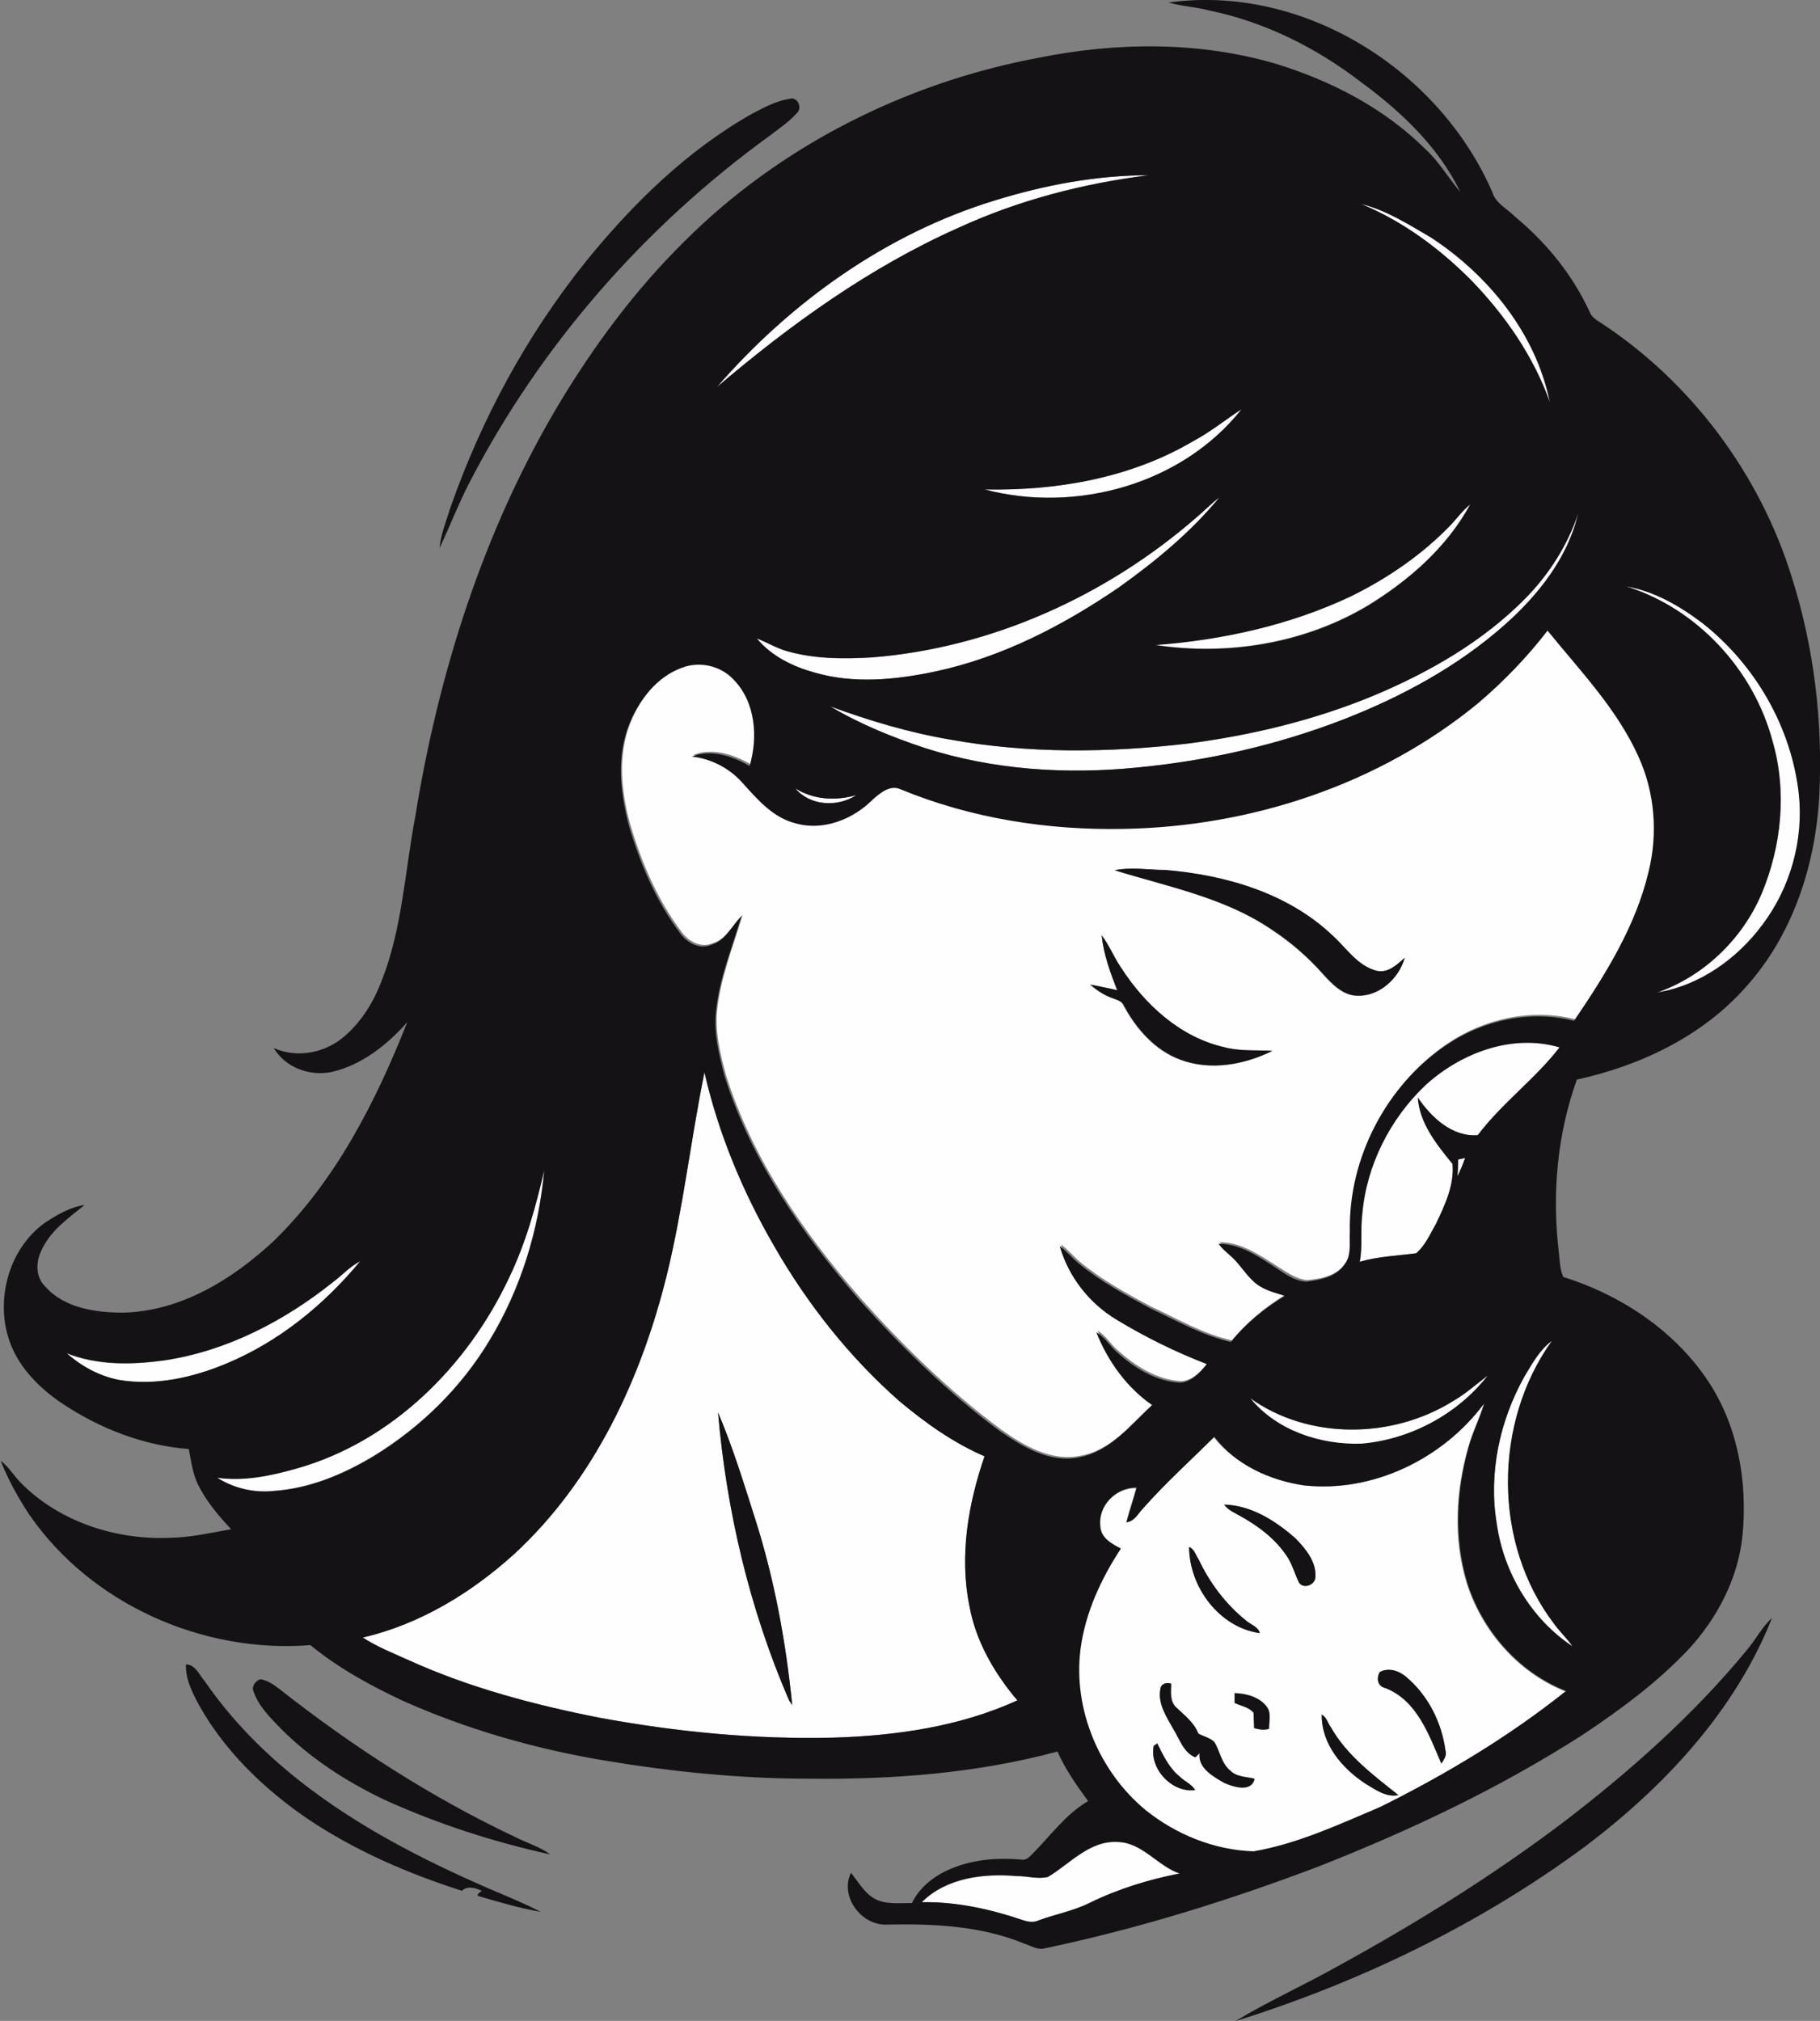<?xml version="1.0" encoding="iso-8859-1"?>
<!-- Generator: Adobe Illustrator 19.2.0, SVG Export Plug-In . SVG Version: 6.00 Build 0)  -->
<svg version="1.1" id="Layer_1" xmlns="http://www.w3.org/2000/svg" xmlns:xlink="http://www.w3.org/1999/xlink" x="0px" y="0px"
	 viewBox="0 0 576.4 640" enable-background="new 0 0 576.4 640" xml:space="preserve">
<rect x="0" y="0" width="576.4" height="640" fill="#808080" stroke="none"/>
<path fill="#FEFEFE" d="M315,63.5c15.8-4.9,32.3-8,48.9-8c-20.7,2.5-41.2,7.8-60.2,16.6c-28.1,12.5-53.3,30.6-76.6,50.5
	C250.4,95.6,280.6,74,315,63.5z"/>
<path fill="#FEFEFE" d="M431.1,64.6c8,1.9,15,6.5,22,10.6c18.3,11.9,33.4,30.5,37.7,52.3c-5.2-14.7-14.3-27.7-25.1-38.9
	C455.8,78.6,444.2,70.1,431.1,64.6z"/>
<path fill="#FEFEFE" d="M377.9,139.7c5.4-2.9,10.2-6.8,15.3-10.1c-18.8,23.8-52.5,33-81.4,25.4C334.7,155.4,358.1,151.4,377.9,139.7
	z"/>
<path fill="#FEFEFE" d="M379,163.8c2.4-2.1,4.6-4.4,7.2-6.3c-9.1,11-20.2,20.2-31.8,28.5c-17.7,12.1-37.2,22.3-58.4,26.7
	c-12.4,2.6-25.6,4-38,0.3c-6.9-1.9-13.7-5.2-18.3-10.8c3.2,1.2,6.2,3,9.5,4c8.7,2.5,17.9,2.6,26.9,2
	C314,205.2,350.4,188.7,379,163.8z"/>
<path fill="#FEFEFE" d="M459.6,166.1c2-2.2,3.8-4.5,6-6.5c-7.3,13.6-19.3,24.1-32.4,32.1c-20.1,12-44.5,16-67.4,12.5
	c21.4-1.6,42.7-6.3,62.1-15.5C439.7,183,450.6,175.5,459.6,166.1z"/>
<path fill="#FEFEFE" d="M483,189.6c7.5-7.6,13.4-16.8,16.9-27c-3.3,14.1-12.6,25.9-23.3,35.3c-14.9,13.2-32.7,22.8-51.2,30
	c-21,8.1-43.1,13.1-65.5,15.2c-22.4,2.2-45.4,0.7-66.9-6.2c-10.4-3.5-20.7-7.6-30-13.2c12.3,4.5,24.9,8.3,37.9,10.5
	c24.8,4.5,50.2,4.2,75.2,1.3c20.2-2.6,40.1-7.4,59-15.2C452.5,212.9,469.5,203.2,483,189.6z"/>
<path fill="#FEFEFE" d="M515,185.7c8.9,1.5,17,6.3,24.2,11.6c16.8,13.1,28.2,33,30.6,54.3c1.6,14.6-2.7,29.6-11.5,41.2
	c-8,10.8-19.8,19.4-33.3,21.5c14.7-5.2,26.7-16.8,32.9-31.1c6.4-15.2,8.1-32.7,3.5-48.6C555.3,212,537.4,192.6,515,185.7z"/>
<g>
	<path fill="#FEFEFE" d="M468.1,222.7c8.3-7,15.8-14.9,22.4-23.5c10.4,12.7,22.1,24.7,28.8,39.9c5.3,11.3,6.2,24.4,3.2,36.5
		c-4.1,17.3-13.7,32.7-23.6,47.2c-13.7-3.5-28.6-0.3-40.2,7.5c-19.3,12.9-31.3,36.1-30.8,59.3c-0.2,3.4,0.6,7.3-1.6,10.2
		c-2.6,4.1-7.8,5.2-12.3,5.6c-4-0.4-7.3-3.1-10.6-5.1c-5.2-3.3-10.7-6.9-17.1-6.9c1.5,2.1,3.7,3.5,5.4,5.4c2.4,2.6,4.3,5.8,7.3,7.8
		c2.5,1.7,5.4,2.4,8.3,3.3c-6.4,3.9-12.4,8.7-17.1,14.6c-9.1-2-17.2-6.8-25.6-10.7c-7.9-4.2-15.7-8.5-22.6-14.2
		c-2.1-1.8-3.8-3.9-6-5.5c2.8,9.7,9.4,18.2,18.1,23.4c9.1,5.5,18.6,10.1,28.5,14c-2.1,2.7-4.8,5.6-8.4,5.9
		c-7.7-0.4-14.6-4.7-20.2-9.8c-2.3-1.9-3.8-4.7-6.4-6.2c3.6,9.1,9.6,17.5,17.7,23.1c-6.9,6.4-13.2,14.7-23,16.5
		c-9.4,2-18.1-3.2-25.4-8.4c-16.3-12.1-30.9-26.4-44.4-41.5c-18.1-20.8-34.2-44.1-42.6-70.7c-1.8-6.8-3.6-13.9-2.7-21.1
		c1.2-10.2,5.1-19.8,8-29.6c-3.1,3-5,7.7-9.5,9c-3.6,1.6-7.5-0.5-9.7-3.4c-7.8-10.3-12.9-22.3-16.5-34.6
		c-2.8-10.3-3.9-21.7,0.2-31.9c3.1-7.6,8.6-14.8,16.6-17.8c5.6-2.2,12.3-0.6,16.4,3.7c7,7.1,7.8,18.2,5.1,27.4
		c-5.3-3.2-12.3-5.4-18.3-3c6.2,0.7,12.1,3.8,16.2,8.5c4.6,5.1,9.5,10.8,16.5,12.6c8.8,2.6,18.3-1.1,24.6-7.5c2.3-2,5.6-4.7,8.9-3.2
		c22.3,9.2,46.6,13,70.7,12.5C396.3,261.8,436.8,248.4,468.1,222.7z M353,275.6c16.8,5.2,34.5,8.6,49.3,18.6
		c6.2,4,11.8,8.8,16.6,14.3c2.9,3.2,6.3,6.8,10.9,6.9c7,0.3,13.1-5.5,15-12c-2.5,2.2-5.3,5-9,4.1c-6-1.6-9.5-7.1-13.8-11.1
		c-14.2-13.5-33.9-19.2-53-20.8C363.8,275.5,358.4,274.6,353,275.6z M348.9,296.2c0.6,6,2.7,11.8,4.8,17.4c-2.8-0.7-5.7-1.2-8.6-1.8
		c2,1.7,4.3,3.3,6.8,4.2c1.4,0.6,3.3,0.8,3.9,2.5c4,7.4,9.9,14.2,17.9,17.1c9.5,3.6,20.2,1.7,29.1-2.8c-5-0.3-10.1,0.1-15-1.1
		c-14-3.1-25.3-13.4-32.9-25.2C352.9,303.2,351.4,299.4,348.9,296.2z"/>
</g>
<path fill="#FEFEFE" d="M251.9,249.7c5.8,3.6,12.8,4,19.3,2.1C265.3,255.7,256.6,255.2,251.9,249.7z"/>
<path fill="#FEFEFE" d="M451.3,343.8c11.2-10.3,27.6-16.5,42.7-12.1c-7.8,10.1-18.3,17.6-25.9,27.8c-8.2,0.6-14.7-5.6-19-11.9
	c0.6,8.2,6,14.9,11,21c0.6,6.7-2.4,13-5.2,18.9c-1.8,3.3-3.4,6.9-6.3,9.4c-6,0.8-12,1-17.9,2.7c0.9-5,0.1-10.1,0.8-15.2
	C432.8,369,440.2,354.4,451.3,343.8z"/>
<g>
	<path fill="#FEFEFE" d="M211.3,403.3c5.1-21,7.5-42.6,11.8-63.7c4.4,19.3,12.1,37.8,22,54.9c10.5,18.4,23.8,35.2,39.7,49.2
		c8.3,6.9,17.1,13.3,27,17.5c-5.1,15.1-8,31.5-4.8,47.3c2,11.2,7.9,21.4,15.2,30c-18.2,8.3-38.4,11.2-58.3,11.8
		c-24.8,0.6-49.6-1.8-74-6.3c-20.7-4-41.2-9.5-60.4-18.2c-5-2.3-10.1-4.3-14.6-7.2c18-4.2,34.3-14.1,47.9-26.4
		C188.1,468.9,203.2,436.4,211.3,403.3z M227.4,447.3c2.7,31.3,10,62.3,22.5,91.2c0.3,0.4,0.7,1.1,1,1.5c-2-20.2-5.7-40.2-11.9-59.5
		C235.5,469.3,232,458.1,227.4,447.3z"/>
</g>
<path fill="#FEFEFE" d="M461.8,367.2c0.5-0.1,1.7-0.4,2.2-0.5c-0.7,2-1.5,3.9-2.4,5.8C461.7,370.7,461.8,369,461.8,367.2z"/>
<path fill="#FEFEFE" d="M161.2,404.7c5.2-10.9,8.5-22.5,11.1-34.3c-1.6,19-7.4,37.7-17.3,54c-8.9,15-21.7,27.5-36.6,36.6
	c-9.6,5.8-20.3,10.3-31.6,11.1c-6.3,0.7-12.8-0.8-18.1-4.2c8.5,1.2,17-0.6,25.1-2.9C124.1,456.6,148.1,432.6,161.2,404.7z"/>
<path fill="#FEFEFE" d="M105.5,406c2.9-2.1,5.3-4.9,8.5-6.5c-11.5,13.9-25.9,25.6-42.6,32.5c-10.6,4.4-22.3,7-33.8,5.1
	c-6.2-1.3-11.9-4.3-16.6-8.5c9.8,3.9,20.6,3.7,30.9,2.3C71.7,427.9,90,418.4,105.5,406z"/>
<path fill="#FEFEFE" d="M482.7,436.1c2.5-4.2,4.9-8.6,8.9-11.5c-18.6,25.9-18.8,64.2,0.7,89.7c1.8,2.5,4.1,4.5,5.8,7.1
	c-13.1-8.7-21.8-23.3-24-38.8C471.3,466.6,474.9,450.1,482.7,436.1z"/>
<path fill="#FEFEFE" d="M460.2,443.7c3.9-2.3,7.3-5.3,10.9-8c-9.6,12.3-24.5,20.3-40.1,21.6c-12.9,0.4-26.8-4.3-35.2-14.5
	C414.5,456.1,441,455.7,460.2,443.7z"/>
<g>
	<path fill="#FEFEFE" d="M412.9,470.4c21.8,2.5,44.1-8.4,57-25.8c-1.4,4.8-3.7,9.2-5,14c-3.9,13.8-4.7,28.7-0.5,42.5
		c4.8,15.4,16.4,28.7,31.4,34.6c-18.1,14.5-38.2,26.5-59,36.8c-13,5.5-26,11.6-40,14c-12.3-0.4-24.5-5.3-34.1-13
		c-14.8-12.2-23.1-32-20.7-51c1.5-11.5,6.5-22.3,12.8-31.9c-2.9-1.5-6.3-3.4-6.5-7c-0.8-6.5,5-12.4,11.5-12.3
		c-1,3.6-2.2,7.2-3.2,10.9c2.6-0.2,3.7-2.8,5.3-4.4c7-8,14.9-15.1,22.5-22.6C391.3,463.8,402.1,468.7,412.9,470.4z M387.7,476.5
		c1.2,1.7,3.1,2.5,4.9,3.5c5.8,3.2,11.3,7.3,15,12.9c1.7,2.6,2.5,5.6,3.8,8.3c1.4,2.2,5.2,0.6,5.2-1.8c0.3-4.8-3.1-9-6.3-12.2
		C404,481.7,396.3,476.7,387.7,476.5z M376.6,489.9c0,12.6,9.5,25.5,22.3,27.3c-0.5-2.1-3-2.8-4.5-4.1c-6.4-5.1-11.4-11.9-14.9-19.3
		C378.7,492.4,378.3,490.5,376.6,489.9z M437,529.5c-1.2,2-0.7,4.5,1.7,5.1c10,3.9,13.8,14.8,17.7,23.9c0.8-1.2,1.8-2.5,1.3-4.1
		c-1.1-8.9-5.5-17.5-12.4-23.3C443.1,529.2,439.9,528,437,529.5z M367.5,534.9c-0.9,4.7,2,8.9,4.2,12.8c2,3.2,3.2,7.3,6.9,8.9
		c0.4-0.3,1-1,1.4-1.3c-0.6,4.7,4.3,7.4,7.8,9.4c2.9,1.3,8.6,3.1,9.6-1.3c-2.6-0.7-5.6-0.5-7.7-2.6c-2.8-2.3-3.3-6.1-5-9
		c-1.4-1.4-3.4-1.8-5.1-2.7c-1.4-3.5-4.3-5.7-6.9-8.2c-2.2-1.9-1.8-5-1.7-7.6C369.5,532.7,367.6,533.2,367.5,534.9z M391,536.2
		c0,0.8,0,2.3,0,3.1c2,0.9,4.5,1.3,6,3.1c0.1,1.6,0.1,3.3,0.2,4.9c1.5,0.4,3.1,0.7,4.7,0.2c0-2.4,0.9-5.1-0.8-7.1
		C398.7,537.4,394.6,536.4,391,536.2z M418.6,543c-0.2,9.3,6.4,17,13.8,21.9c3.2,1.9,6.5,4.4,10.4,3.6c-7.9-6.3-16.3-12.6-21.4-21.5
		C420.6,545.7,420.2,543.8,418.6,543z M365.4,552.9c-1.5,7.2,5.8,15,13.1,14c-1.1-1.9-3.3-2.8-4.8-4.2c-3.4-2.7-5.4-6.8-7.2-10.6
		C366.2,552.3,365.7,552.7,365.4,552.9z"/>
</g>
<path fill="#FEFEFE" d="M331.9,594.4c7-4.2,13.2-11.6,22.1-11c7.8,0.2,12.6,7.6,19.6,10c-9.8,1.9-19.5,4.9-28.5,9.3
	c-5.2,2.6-10.9,3.6-16.3,5.6c-1.6,0.7-3.3,0.5-4.8-0.1c-10.3-3.5-21.1-6-32.1-5.7c7.8-7.8,19.7-9.2,30.1-8.3
	C325.3,594.1,328.7,595.2,331.9,594.4z"/>
<g>
	<g>
		<path fill="#141215" d="M370.1,0.8c42.6-5.9,85.6,21.2,102.5,60c1.1,3.7,4.8,5.3,7.3,7.9c9.9,8.2,18.2,18.4,23.6,30.2
			c0.6,1.6,2.2,2.5,3.6,3.4c28.6,18.8,50.3,47.9,60.4,80.6c7,22.1,9.8,45.5,8.7,68.6c-1.1,22.1-8.3,44.5-23.3,61.1
			c-13.8,15.6-33.4,24.9-53.5,29.3c-6.3,17.5-7.9,36.4-5.7,54.8c0.3,2.6,0.3,5.3,1.4,7.7c17.9,5.6,34.5,16.5,45.2,32
			c10.1,14.6,13.3,33,11.5,50.4c-1.5,13.4-8,25.7-17,35.5c-9.8,10.4-21.3,18.9-33.1,26.8c-26.4,17-54.9,30.5-84.1,42
			c-28.2,10.7-57.1,19.7-86.6,25.9c-2.3,0.7-4.5-0.8-6.7-1.5c-13.6-5.6-28.6-6.3-43.1-6c-8.2,0.6-15.4-8.8-11.7-16.4
			c2.3,2.8,4.1,6.2,7.3,8.1c3.6,2.1,8,1.4,12,1.5c2.6-5.4,7.8-9.2,13.4-11.3c6.7-2.6,14-3.1,21.1-2.5c1.5,0.4,2.6-0.7,3.5-1.6
			c5.8-5.8,10.6-12.7,17.8-16.9c-3.6-5-7.2-10-9.7-15.7c-25.6,6.9-52.3,8.9-78.7,8.6c-21.8,0-43.5-2.2-65-5.8
			c-22-3.7-43.6-9.9-63.9-19c-10.2-4.8-20.2-10.3-29-17.5c-34.1,2.7-69.5-13-89-41.3c-3.6-5.4-6.7-11.1-9.1-17.1
			c2.7,2,4.3,5,6.7,7.3C19,482,36.9,487.8,54,487c6.5-0.1,12.8-1.6,19.2-2.7c-4.1-4.4-8-9-10.6-14.4c-1.6-3.4-2.1-7.3-2.8-11
			c-14.5-1.1-28.5-6.6-40.5-14.7c-7.5-5.1-14.3-12.2-16.8-21.1c-3.7-12.7,0.7-27.8,11.5-35.7c3.9-2.6,8.1-5.1,12.8-5.8
			c-5.3,4.3-11.2,8.4-13.9,14.9c-1.6,3.5-1.5,8,1.3,10.8c6.1,7,16.1,8.4,24.8,8.4c18.2-0.4,34.6-10.5,47.6-22.6
			c19.7-19.1,32.4-44.2,42.4-69.4c-6.4,7.2-14.4,13.6-24,15.8c-7,1.4-14.6-1.4-18.3-7.6c7.5,3.4,16.6,1.5,22.6-3.9
			c5.3-4.6,9-10.7,11.5-17.2c6.6-16.6,7.4-34.7,10.7-52.1c7.4-45.8,21.7-90.9,45.6-130.9c11.2-18.6,24.2-36.1,39.6-51.3
			c30.2-30.2,69.9-50.2,111.7-58.1c25-5.1,51.4-5.4,76,1.9c17.4,5.4,34,14,47,26.9c4.4,4,7.3,9.2,11.1,13.6
			c-7-14.4-18.9-25.6-31.6-34.9C416.7,15,400.4,6.9,382.9,3.3C378.7,2.2,374.3,2,370.1,0.8z M315,63.5c-34.3,10.5-64.5,32.1-88,59.1
			c23.4-19.9,48.5-38,76.6-50.5c19-8.7,39.5-14,60.2-16.6C347.3,55.5,330.8,58.6,315,63.5z M431.1,64.6c13.1,5.4,24.7,14,34.7,24
			c10.8,11.1,19.9,24.2,25.1,38.9c-4.4-21.8-19.4-40.3-37.7-52.3C446.1,71.1,439.1,66.6,431.1,64.6z M377.9,139.7
			c-19.8,11.7-43.3,15.8-66.1,15.3c28.9,7.7,62.6-1.6,81.4-25.4C388.1,132.9,383.4,136.8,377.9,139.7z M379,163.8
			c-28.6,24.9-65,41.4-102.9,44.4c-9,0.5-18.2,0.5-26.9-2c-3.3-0.9-6.3-2.8-9.5-4c4.6,5.6,11.4,8.9,18.3,10.8
			c12.4,3.6,25.6,2.3,38-0.3c21.2-4.5,40.7-14.6,58.4-26.7c11.6-8.3,22.7-17.4,31.8-28.5C383.7,159.4,381.5,161.7,379,163.8z
			 M459.6,166.1c-9,9.4-19.9,16.9-31.6,22.7c-19.4,9.2-40.8,13.9-62.1,15.5c23,3.5,47.4-0.5,67.4-12.5c13-8,25-18.5,32.4-32.1
			C463.4,161.5,461.6,163.9,459.6,166.1z M483,189.6c-13.5,13.7-30.5,23.4-48,30.7c-18.8,7.8-38.8,12.6-59,15.2
			c-24.9,2.9-50.4,3.2-75.2-1.3c-13-2.2-25.6-6-37.9-10.5c9.4,5.6,19.7,9.8,30,13.2c21.5,6.9,44.5,8.4,66.9,6.2
			c22.4-2.1,44.5-7.1,65.5-15.2c18.5-7.2,36.3-16.8,51.2-30c10.6-9.4,20-21.2,23.3-35.3C496.4,172.8,490.5,182,483,189.6z
			 M515,185.7c22.4,7,40.3,26.3,46.3,48.9c4.7,16,2.9,33.4-3.5,48.6c-6.1,14.3-18.2,25.9-32.9,31.1c13.4-2.2,25.3-10.7,33.3-21.5
			c8.8-11.7,13-26.7,11.5-41.2c-2.3-21.2-13.8-41.1-30.6-54.3C532,191.9,523.9,187.2,515,185.7z M468.1,222.7
			c-31.3,25.7-71.8,39.1-112.1,39.8c-24,0.5-48.4-3.3-70.7-12.5c-3.3-1.6-6.5,1.1-8.9,3.2c-6.2,6.3-15.8,10.1-24.6,7.5
			c-7-1.8-11.9-7.5-16.5-12.6c-4.1-4.7-9.9-7.8-16.2-8.5c6-2.4,12.9-0.2,18.3,3c2.7-9.1,1.9-20.3-5.1-27.4
			c-4.1-4.4-10.8-5.9-16.4-3.7c-7.9,2.9-13.5,10.1-16.6,17.8c-4.1,10.2-2.9,21.5-0.2,31.9c3.6,12.3,8.7,24.3,16.5,34.6
			c2.2,2.9,6.1,5,9.7,3.4c4.5-1.3,6.4-6,9.5-9c-2.9,9.8-6.9,19.4-8,29.6c-0.9,7.1,0.9,14.2,2.7,21.1c8.4,26.5,24.5,49.8,42.6,70.7
			c13.5,15.1,28.1,29.4,44.4,41.5c7.4,5.1,16,10.4,25.4,8.4c9.8-1.9,16.1-10.2,23-16.5c-8.1-5.6-14.1-14-17.7-23.1
			c2.6,1.5,4.2,4.2,6.4,6.2c5.6,5.1,12.4,9.4,20.2,9.8c3.6-0.3,6.3-3.2,8.4-5.9c-9.9-3.8-19.4-8.5-28.5-14
			c-8.7-5.2-15.3-13.6-18.1-23.4c2.2,1.6,3.9,3.8,6,5.5c6.9,5.7,14.8,10,22.6,14.2c8.3,3.9,16.5,8.6,25.6,10.7
			c4.8-5.9,10.7-10.7,17.1-14.6c-2.8-0.9-5.8-1.6-8.3-3.3c-3-2-4.9-5.2-7.3-7.8c-1.7-1.9-3.9-3.3-5.4-5.4c6.4,0,11.9,3.5,17.1,6.9
			c3.3,2.1,6.5,4.8,10.6,5.1c4.5-0.5,9.7-1.5,12.3-5.6c2.2-2.9,1.4-6.8,1.6-10.2c-0.5-23.3,11.5-46.4,30.8-59.3
			c11.7-7.8,26.5-11,40.2-7.5c9.9-14.6,19.5-29.9,23.6-47.2c3-12.1,2-25.1-3.2-36.5c-6.8-15.1-18.5-27.2-28.8-39.9
			C483.9,207.8,476.4,215.6,468.1,222.7z M251.9,249.7c4.7,5.6,13.4,6,19.3,2.1C264.7,253.7,257.7,253.3,251.9,249.7z M451.3,343.8
			c-11.1,10.6-18.5,25.2-19.9,40.6c-0.6,5,0.2,10.1-0.8,15.2c5.8-1.7,11.9-1.9,17.9-2.7c2.9-2.5,4.4-6.1,6.3-9.4
			c2.8-5.9,5.8-12.2,5.2-18.9c-5-6.1-10.4-12.8-11-21c4.3,6.3,10.9,12.5,19,11.9c7.7-10.2,18.1-17.7,25.9-27.8
			C478.9,327.2,462.5,333.5,451.3,343.8z M211.3,403.3c-8.1,33.1-23.1,65.5-48.5,88.9c-13.6,12.3-29.8,22.2-47.9,26.4
			c4.6,3,9.7,5,14.6,7.2c19.2,8.7,39.7,14.1,60.4,18.2c24.4,4.5,49.2,6.9,74,6.3c19.9-0.6,40.1-3.5,58.3-11.8
			c-7.3-8.6-13.2-18.8-15.2-30c-3.2-15.8-0.4-32.2,4.8-47.3c-9.9-4.3-18.8-10.6-27-17.5c-15.9-14-29.2-30.9-39.7-49.2
			c-9.9-17.1-17.6-35.6-22-54.9C218.8,360.8,216.4,382.3,211.3,403.3z M461.8,367.2c0,1.8-0.1,3.5-0.2,5.3c0.9-1.9,1.8-3.8,2.4-5.8
			C463.4,366.9,462.3,367.1,461.8,367.2z M161.2,404.7c-13.1,27.9-37.1,51.9-67.3,60.4c-8.1,2.3-16.6,4.1-25.1,2.9
			c5.3,3.4,11.8,4.9,18.1,4.2c11.3-0.8,22-5.3,31.6-11.1c14.8-9.1,27.6-21.7,36.6-36.6c9.9-16.3,15.6-35.1,17.3-54
			C169.7,382.1,166.5,393.8,161.2,404.7z M105.5,406c-15.5,12.4-33.8,21.9-53.5,24.8c-10.3,1.4-21.1,1.6-30.9-2.3
			c4.7,4.2,10.4,7.3,16.6,8.5c11.5,1.9,23.2-0.7,33.8-5.1c16.7-6.9,31.1-18.6,42.6-32.5C110.8,401.1,108.3,403.9,105.5,406z
			 M482.7,436.1c-7.8,14-11.3,30.6-8.7,46.5c2.2,15.5,10.9,30.1,24,38.8c-1.7-2.5-4-4.6-5.8-7.1c-19.5-25.5-19.3-63.8-0.7-89.7
			C487.6,427.5,485.2,431.9,482.7,436.1z M460.2,443.7c-19.2,12-45.7,12.4-64.3-1c8.3,10.3,22.2,14.9,35.2,14.5
			c15.5-1.3,30.5-9.3,40.1-21.6C467.5,438.4,464.1,441.5,460.2,443.7z M412.9,470.4c-10.8-1.6-21.6-6.5-28.3-15.4
			c-7.5,7.5-15.4,14.6-22.5,22.6c-1.6,1.6-2.7,4.2-5.3,4.4c1-3.6,2.2-7.2,3.2-10.9c-6.5-0.2-12.3,5.7-11.5,12.3
			c0.2,3.7,3.6,5.5,6.5,7c-6.3,9.6-11.3,20.4-12.8,31.9c-2.4,19.1,6,38.9,20.7,51c9.6,7.7,21.7,12.6,34.1,13c14-2.4,27-8.5,40-14
			c20.8-10.3,40.8-22.3,59-36.8c-15.1-5.9-26.7-19.3-31.4-34.6c-4.1-13.8-3.4-28.8,0.5-42.5c1.3-4.8,3.6-9.3,5-14
			C457,462,434.8,472.8,412.9,470.4z M331.9,594.4c-3.2,0.8-6.6-0.3-9.9-0.3c-10.5-0.9-22.3,0.5-30.1,8.3c11-0.2,21.8,2.2,32.1,5.7
			c1.6,0.5,3.3,0.8,4.8,0.1c5.4-2,11.1-3,16.3-5.6c9-4.4,18.7-7.4,28.5-9.3c-7-2.4-11.8-9.8-19.6-10
			C345.1,582.8,338.9,590.2,331.9,594.4z"/>
	</g>
	<path fill="#141215" d="M238.4,35.9c3.7-1.9,7.5-4,11.7-4.6c2.5-0.8,4.1,2.9,2.3,4.5c-2.6,2.9-5.8,5-8.8,7.3
		c-39.4,28.6-72.3,66.1-94.7,109.3c-3.6,6.9-6.4,14.2-9.7,21.2c0.4-4.4,2.1-8.5,3.4-12.7c9.8-28.1,24.2-54.7,42.8-77.9
		C200.3,64.6,217.6,47.6,238.4,35.9z"/>
	<path fill="#141215" d="M353,275.6c5.3-1.1,10.8-0.1,16.1-0.1c19.1,1.6,38.8,7.3,53,20.8c4.3,3.9,7.8,9.5,13.8,11.1
		c3.7,0.9,6.5-1.9,9-4.1c-1.8,6.5-7.9,12.2-15,12c-4.6-0.1-8-3.7-10.9-6.9c-4.9-5.5-10.5-10.3-16.6-14.3
		C387.6,284.2,369.8,280.8,353,275.6z"/>
	<path fill="#141215" d="M348.9,296.2c2.4,3.2,3.9,7,6.2,10.3c7.6,11.8,18.9,22.1,32.9,25.2c4.9,1.3,10,0.8,15,1.1
		c-8.9,4.4-19.6,6.3-29.1,2.8c-8-3-14-9.8-17.9-17.1c-0.7-1.6-2.5-1.9-3.9-2.5c-2.5-0.9-4.8-2.5-6.8-4.2c2.8,0.6,5.7,1.1,8.6,1.8
		C351.6,307.9,349.5,302.2,348.9,296.2z"/>
	<path fill="#141215" d="M227.4,447.3c4.6,10.8,8,22,11.6,33.2c6.2,19.3,9.9,39.4,11.9,59.5c-0.3-0.4-0.7-1.1-1-1.5
		C237.4,509.6,230.1,478.6,227.4,447.3z"/>
	<path fill="#141215" d="M387.7,476.5c8.6,0.2,16.4,5.2,22.6,10.7c3.2,3.3,6.6,7.4,6.3,12.2c0,2.5-3.7,4-5.2,1.8
		c-1.4-2.8-2.1-5.8-3.8-8.3c-3.7-5.6-9.2-9.7-15-12.9C390.8,479,388.9,478.2,387.7,476.5z"/>
	<path fill="#141215" d="M376.6,489.9c1.6,0.7,2.1,2.6,3,3.9c3.5,7.4,8.5,14.1,14.9,19.3c1.5,1.4,4,2,4.5,4.1
		C386.1,515.4,376.6,502.5,376.6,489.9z"/>
	<path fill="#141215" d="M553.2,522.6c2.8-3.3,4.8-7.3,8-10.2c-11.7,29.5-34.1,53.4-59.1,72.3c-33.4,24.7-71.3,43-110.9,55.4
		c10.6-6.4,22-11.5,32.8-17.6c24.8-13.6,48.9-28.6,71.5-45.7C516.5,560.7,536.4,543,553.2,522.6z"/>
	<path fill="#141215" d="M58.9,527.1c3.1,0.1,4.2,3.4,6,5.4c8.3,12.1,18.8,22.7,30.4,31.8c18,14.1,38.4,24.6,59.3,33.7
		c5.6,2.4,11.3,4.7,16.7,7.5c-6.7-1.2-13.2-3.1-19.7-5c-1-0.5,0.6-1.3,1-1.7c-2-0.9-4.6-1.7-6.3,0c-16.9-5.4-33.4-12.5-48.3-22.4
		C84.1,567,71.5,555,63.2,540.3C61,536.2,58.7,531.9,58.9,527.1z"/>
	<path fill="#141215" d="M437,529.5c2.8-1.5,6.1-0.4,8.4,1.6c6.9,5.8,11.2,14.4,12.4,23.3c0.5,1.5-0.5,2.9-1.3,4.1
		c-3.9-9.1-7.7-20-17.7-23.9C436.3,534.1,435.8,531.5,437,529.5z"/>
	<path fill="#141215" d="M82.5,531.8c2.3,0.4,4.2,1.7,6,3.1c23.1,18.2,47.9,34.2,74.5,46.8c3.7,1.9,7.9,3.1,11.3,5.6
		c-18.1-4-35.8-9.7-52.7-17.4c-11.9-5.7-23.1-12.9-32.5-22.3c-3.5-3.6-7.3-7.3-8.9-12.2C79.7,533.8,81.1,532.2,82.5,531.8z"/>
	<path fill="#141215" d="M367.5,534.9c0.2-1.7,2-2.2,3.4-1.7c-0.1,2.6-0.5,5.7,1.7,7.6c2.6,2.5,5.6,4.7,6.9,8.2
		c1.6,0.9,3.7,1.3,5.1,2.7c1.8,3,2.2,6.8,5,9c2,2.1,5.1,1.9,7.7,2.6c-1,4.4-6.7,2.6-9.6,1.3c-3.5-2-8.4-4.7-7.8-9.4
		c-0.4,0.3-1,1-1.4,1.3c-3.7-1.5-4.9-5.7-6.9-8.9C369.5,543.8,366.6,539.6,367.5,534.9z"/>
	<path fill="#141215" d="M391,536.2c3.7,0.1,7.8,1.2,10.1,4.2c1.6,2,0.8,4.7,0.8,7.1c-1.6,0.5-3.1,0.2-4.7-0.2
		c-0.1-1.6-0.1-3.3-0.2-4.9c-1.5-1.8-4-2.1-6-3.1C391,538.6,391,537,391,536.2z"/>
	<path fill="#141215" d="M418.6,543c1.5,0.8,1.9,2.7,2.9,4c5.1,9,13.5,15.2,21.4,21.5c-3.9,0.8-7.3-1.8-10.4-3.6
		C425,560,418.5,552.3,418.6,543z"/>
	<path fill="#141215" d="M365.4,552.9c0.3-0.2,0.8-0.6,1.1-0.8c1.9,3.8,3.8,7.9,7.2,10.6c1.5,1.5,3.7,2.3,4.8,4.2
		C371.2,567.9,363.9,560.1,365.4,552.9z"/>
	<path fill="#141215" d="M148.3,598.6"/>
</g>
</svg>
